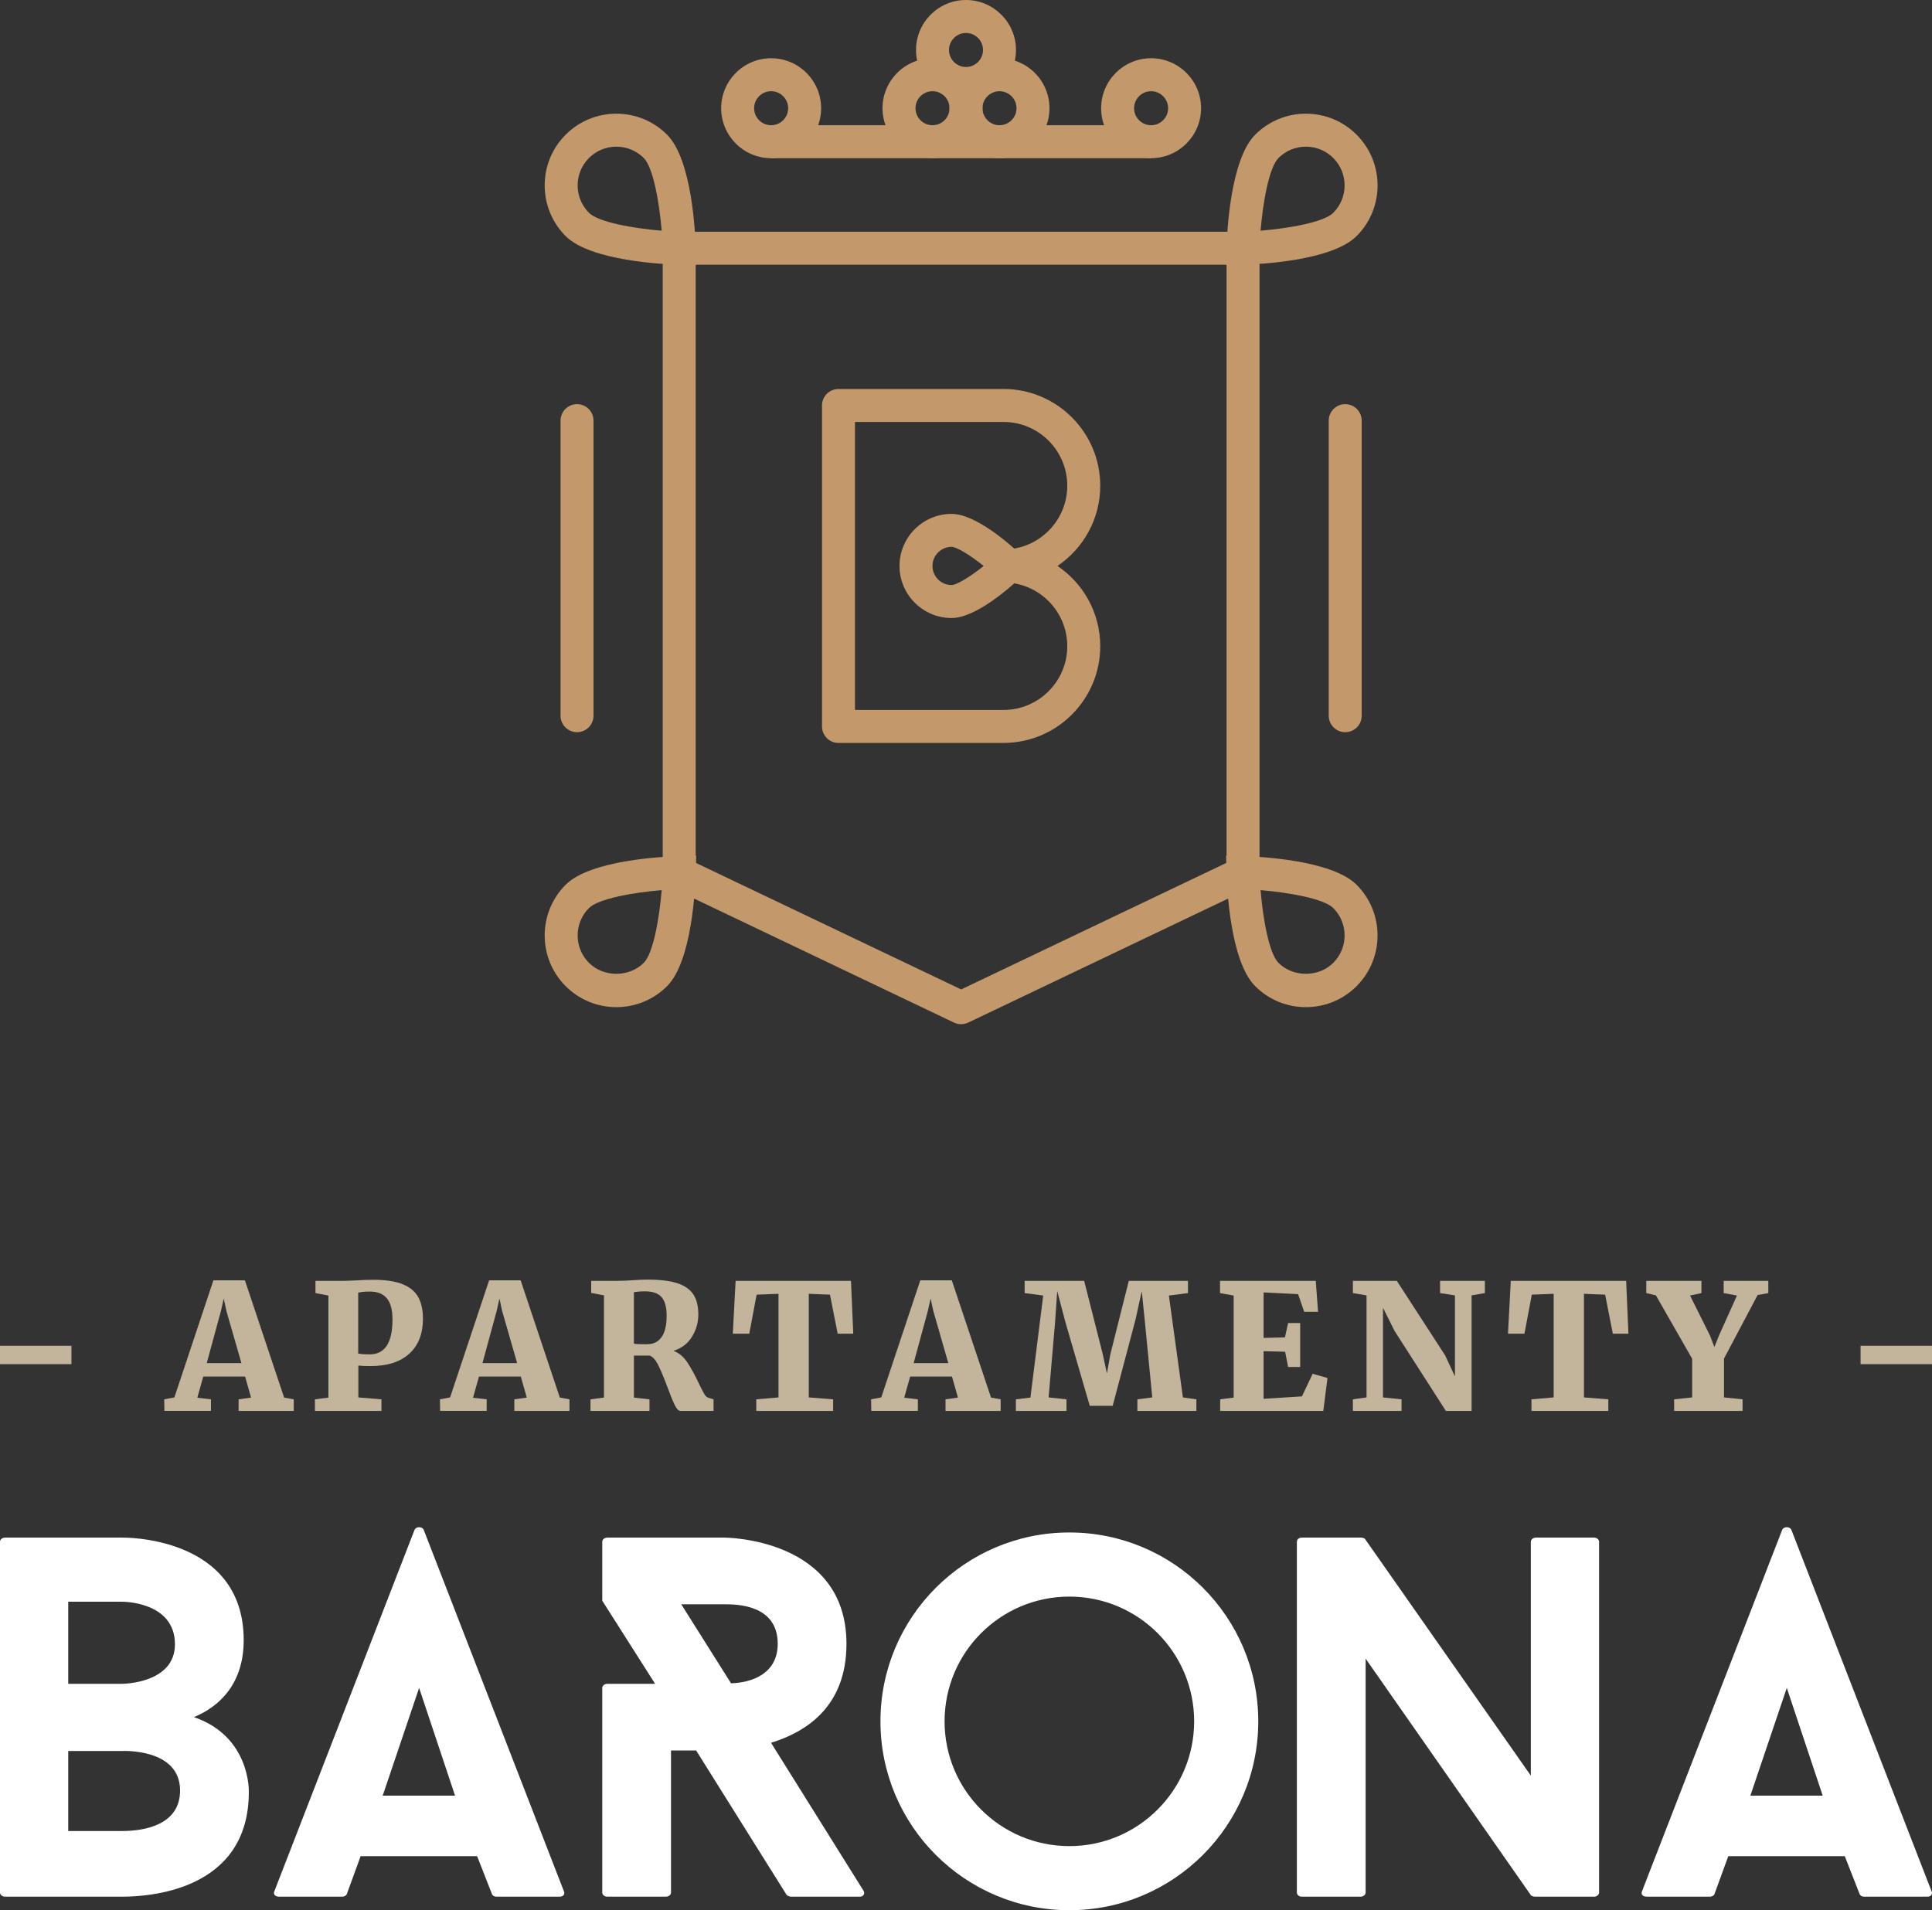 <?xml version="1.0" encoding="utf-8"?>
<!-- Generator: Adobe Illustrator 16.0.3, SVG Export Plug-In . SVG Version: 6.00 Build 0)  -->
<!DOCTYPE svg PUBLIC "-//W3C//DTD SVG 1.1//EN" "http://www.w3.org/Graphics/SVG/1.1/DTD/svg11.dtd">
<svg version="1.1" id="Layer_1" xmlns="http://www.w3.org/2000/svg" xmlns:xlink="http://www.w3.org/1999/xlink" x="0px" y="0px"
	 width="234.527px" height="231.927px" viewBox="0 0 234.527 231.927" enable-background="new 0 0 234.527 231.927"
	 xml:space="preserve">
<rect x="0" y="0" width="234.527" height="231.927" fill="#333333" stroke="none"/>
<g>
	<defs>
		<rect id="SVGID_1_" width="234.527" height="231.927"/>
	</defs>
	<clipPath id="SVGID_2_">
		<use xlink:href="#SVGID_1_"  overflow="visible"/>
	</clipPath>
	<path clip-path="url(#SVGID_2_)" fill="#FFFFFF" d="M23.542,208.483c6.913,2.368,6.663,9.094,6.663,9.094
		c0,12.145-12.455,12.705-15.383,12.705H0.623c-0.374,0-0.623-0.25-0.623-0.499v-42.599c0-0.249,0.249-0.498,0.623-0.498h14.199
		c0,0,14.76-0.312,14.76,12.456C29.582,204.25,26.842,207.113,23.542,208.483 M8.283,204.437h6.539c0,0,6.415,0,6.415-4.796
		c0-5.231-6.415-5.169-6.415-5.169H8.283V204.437z M21.86,217.391c0-5.169-7.038-4.796-7.038-4.796H8.283v9.716h6.539
		C17.563,222.311,21.86,221.563,21.86,217.391"/>
	<path clip-path="url(#SVGID_2_)" fill="#FFFFFF" d="M57.917,225.362H43.778l-1.681,4.609c-0.063,0.186-0.311,0.311-0.561,0.311
		h-7.661c-0.497,0-0.747-0.311-0.56-0.686l17.003-43.846c0.186-0.435,0.934-0.435,1.12,0l17.003,43.846
		c0.187,0.375-0.063,0.686-0.499,0.686H60.22c-0.187,0-0.436-0.125-0.498-0.311L57.917,225.362z M46.456,218.014h8.781
		l-4.359-13.079L46.456,218.014z"/>
	<path clip-path="url(#SVGID_2_)" fill="#FFFFFF" d="M96.026,230.282c-0.186,0-0.497-0.124-0.56-0.249l-10.961-17.5h-3.051v17.251
		c0,0.249-0.25,0.498-0.623,0.498H73.73c-0.373,0-0.622-0.249-0.622-0.498v-24.851c0-0.249,0.249-0.497,0.622-0.497h5.792
		c-2.117-3.302-4.296-6.788-6.414-10.09v-7.162c0-0.249,0.249-0.498,0.622-0.498h14.2c0,0,14.823,0,14.823,12.892
		c0,7.661-4.921,10.712-9.155,12.021l11.21,17.937c0.249,0.374,0,0.747-0.435,0.747H96.026z M88.74,204.374
		c2.367-0.063,5.668-1.059,5.668-4.796c0-4.795-5.045-4.795-6.478-4.795h-5.231L88.74,204.374z"/>
	<path clip-path="url(#SVGID_2_)" fill="#FFFFFF" d="M194.111,229.783c0,0.249-0.247,0.499-0.621,0.499h-7.162
		c-0.125,0-0.437-0.063-0.499-0.187l-20.054-28.711v28.398c0,0.249-0.25,0.499-0.623,0.499h-7.161c-0.313,0-0.563-0.25-0.563-0.499
		v-42.599c0-0.248,0.25-0.498,0.563-0.498h7.223c0.125,0,0.436,0.063,0.499,0.188l20.116,28.711v-28.4
		c0-0.248,0.25-0.498,0.623-0.498h7.038c0.374,0,0.621,0.25,0.621,0.498V229.783z"/>
	<path clip-path="url(#SVGID_2_)" fill="#FFFFFF" d="M223.939,225.362h-14.139l-1.681,4.609c-0.063,0.186-0.311,0.311-0.561,0.311
		h-7.661c-0.497,0-0.747-0.311-0.561-0.686l17.003-43.846c0.187-0.435,0.935-0.435,1.12,0l17.003,43.846
		c0.188,0.375-0.063,0.686-0.499,0.686h-7.722c-0.187,0-0.436-0.125-0.498-0.311L223.939,225.362z M212.479,218.014h8.78
		l-4.358-13.079L212.479,218.014z"/>
	<path clip-path="url(#SVGID_2_)" fill="#FFFFFF" d="M129.811,186.063c-12.665,0-22.932,10.268-22.932,22.932
		c0,12.665,10.267,22.932,22.932,22.932c12.664,0,22.931-10.267,22.931-22.932C152.741,196.331,142.475,186.063,129.811,186.063
		 M129.811,224.143c-8.366,0-15.148-6.781-15.148-15.147c0-8.365,6.782-15.147,15.148-15.147c8.365,0,15.147,6.782,15.147,15.147
		C144.958,217.361,138.176,224.143,129.811,224.143"/>
	<rect x="0.001" y="163.396" clip-path="url(#SVGID_2_)" fill="#C2B59B" width="8.67" height="2.232"/>
	<path clip-path="url(#SVGID_2_)" fill="#C2B59B" d="M25.905,155.449h3.826l4.759,14.237l1.169,0.212v1.404h-6.694v-1.404
		l1.51-0.212l-0.723-2.55h-5.079l-0.723,2.571l1.658,0.19v1.404h-5.653l-0.021-1.404l1.233-0.232L25.905,155.449z M27.478,159.146
		l-0.318-1.487l-0.34,1.508l-1.722,6.333h4.209L27.478,159.146z"/>
	<path clip-path="url(#SVGID_2_)" fill="#C2B59B" d="M39.868,157.297l-1.573-0.298v-1.487h3.464c0.226,0,0.666-0.014,1.317-0.043
		c0.822-0.056,1.565-0.085,2.231-0.085c1.531,0,2.735,0.186,3.614,0.554c0.878,0.367,1.501,0.896,1.87,1.583
		s0.552,1.556,0.552,2.604c0,1.813-0.552,3.222-1.657,4.229c-1.105,1.005-2.678,1.508-4.718,1.508c-0.638,0-1.127-0.021-1.466-0.064
		v3.869l2.805,0.233v1.402H38.23v-1.402l1.637-0.213V157.297z M44.883,164.438c1.841,0,2.762-1.409,2.762-4.229
		c0-1.175-0.23-2.036-0.69-2.581c-0.46-0.546-1.152-0.818-2.072-0.818c-0.397,0-0.709,0.018-0.935,0.053
		c-0.227,0.036-0.383,0.061-0.467,0.075v7.395C43.763,164.402,44.229,164.438,44.883,164.438"/>
	<path clip-path="url(#SVGID_2_)" fill="#C2B59B" d="M59.375,155.449h3.826l4.759,14.237l1.169,0.212v1.404h-6.694v-1.404
		l1.51-0.212l-0.723-2.55h-5.079l-0.723,2.571l1.658,0.19v1.404h-5.653l-0.021-1.404l1.233-0.232L59.375,155.449z M60.948,159.146
		l-0.318-1.487l-0.34,1.508l-1.722,6.333h4.209L60.948,159.146z"/>
	<path clip-path="url(#SVGID_2_)" fill="#C2B59B" d="M71.679,169.898l1.638-0.212v-12.41l-1.552-0.298v-1.466h3.272
		c0.27,0,0.564-0.007,0.883-0.021c0.318-0.015,0.563-0.028,0.733-0.043c0.765-0.056,1.416-0.085,1.954-0.085
		c1.517,0,2.72,0.146,3.613,0.437c0.892,0.29,1.541,0.743,1.945,1.359c0.403,0.616,0.605,1.429,0.605,2.434
		c0,0.964-0.255,1.862-0.766,2.699c-0.509,0.836-1.26,1.409-2.251,1.721c0.651,0.241,1.2,0.69,1.647,1.349
		c0.445,0.66,0.91,1.499,1.391,2.519c0.283,0.596,0.51,1.039,0.68,1.329c0.171,0.29,0.348,0.457,0.533,0.5l0.615,0.189v1.403h-4.037
		c-0.213,0-0.433-0.227-0.66-0.681c-0.226-0.452-0.516-1.16-0.872-2.125c-0.438-1.176-0.817-2.086-1.136-2.73
		c-0.319-0.646-0.669-1.038-1.052-1.18h-1.911v5.101l1.89,0.212v1.403h-7.162V169.898z M80.308,162.345
		c0.41-0.574,0.616-1.441,0.616-2.604c0-1.021-0.202-1.768-0.606-2.242c-0.404-0.475-1.08-0.712-2.03-0.712
		c-0.51,0-0.956,0.036-1.337,0.106v6.248c0.183,0.042,0.488,0.063,0.913,0.063h0.721C79.323,163.204,79.896,162.919,80.308,162.345"
		/>
	<polygon clip-path="url(#SVGID_2_)" fill="#C2B59B" points="94.503,157.085 91.847,157.19 90.954,161.93 88.957,161.93 
		89.296,155.512 103.301,155.512 103.577,161.93 101.686,161.93 100.751,157.19 98.18,157.085 98.18,169.666 101.134,169.898 
		101.134,171.302 91.805,171.302 91.805,169.898 94.503,169.666 	"/>
	<path clip-path="url(#SVGID_2_)" fill="#C2B59B" d="M111.716,155.449h3.826l4.759,14.237l1.169,0.212v1.404h-6.693v-1.404
		l1.508-0.212l-0.721-2.55h-5.08l-0.722,2.571l1.658,0.19v1.404h-5.654l-0.021-1.404l1.234-0.232L111.716,155.449z M113.289,159.146
		l-0.319-1.487l-0.34,1.508l-1.721,6.333h4.207L113.289,159.146z"/>
	<polygon clip-path="url(#SVGID_2_)" fill="#C2B59B" points="126.635,157.297 124.382,157 124.382,155.512 131.607,155.512 
		133.86,164.396 134.369,166.755 134.794,164.396 137.026,155.512 144.209,155.512 144.209,157 141.893,157.297 143.594,169.666 
		145.229,169.899 145.229,171.302 138.067,171.302 138.067,169.899 139.874,169.666 138.981,160.507 138.599,156.767 
		137.854,160.167 135.07,170.685 132.287,170.685 129.313,160.464 128.336,156.745 128.08,160.507 127.293,169.666 129.461,169.899 
		129.461,171.302 123.319,171.302 123.319,169.899 125.084,169.687 	"/>
	<polygon clip-path="url(#SVGID_2_)" fill="#C2B59B" points="149.755,157.297 148.098,157 148.098,155.512 159.722,155.512 
		159.998,159.273 158.318,159.273 157.576,157.128 153.389,156.915 153.389,162.44 155.981,162.377 156.364,160.634 157.83,160.634 
		157.83,165.968 156.364,165.968 156.004,164.119 153.389,164.056 153.389,169.835 158.044,169.538 159.341,166.796 
		161.146,167.307 160.637,171.302 148.118,171.302 148.118,169.899 149.755,169.687 	"/>
	<polygon clip-path="url(#SVGID_2_)" fill="#C2B59B" points="165.885,157.276 164.227,156.999 164.227,155.512 169.562,155.512 
		175.427,164.565 176.616,167.115 176.616,157.276 174.811,156.999 174.811,155.512 180.25,155.512 180.25,156.999 178.637,157.276 
		178.637,171.302 175.512,171.302 169.285,161.59 167.883,158.785 167.883,169.666 170.135,169.898 170.135,171.302 
		164.227,171.302 164.227,169.898 165.885,169.666 	"/>
	<polygon clip-path="url(#SVGID_2_)" fill="#C2B59B" points="188.602,157.085 185.946,157.19 185.053,161.93 183.056,161.93 
		183.395,155.512 197.4,155.512 197.676,161.93 195.785,161.93 194.85,157.19 192.279,157.085 192.279,169.666 195.233,169.898 
		195.233,171.302 185.904,171.302 185.904,169.898 188.602,169.666 	"/>
	<polygon clip-path="url(#SVGID_2_)" fill="#C2B59B" points="205.412,164.969 201.012,157.276 199.844,157 199.844,155.513 
		206.538,155.513 206.538,157 205.157,157.297 207.58,162.164 208.111,163.545 208.663,162.164 210.852,157.297 209.237,157 
		209.237,155.513 214.656,155.513 214.656,157 213.36,157.233 209.279,164.947 209.279,169.666 211.532,169.898 211.532,171.302 
		203.224,171.302 203.224,169.898 205.412,169.666 	"/>
	<rect x="225.856" y="163.396" clip-path="url(#SVGID_2_)" fill="#C2B59B" width="8.67" height="2.232"/>
	<path clip-path="url(#SVGID_2_)" fill="#C3986B" d="M116.672,124.351c-0.295,0-0.589-0.065-0.862-0.194l-34.223-16.332
		c-0.697-0.332-1.139-1.035-1.139-1.806V30.138c0-1.105,0.895-2.002,2.001-2.002h68.445c1.106,0,2.002,0.897,2.002,2.002v75.881
		c0,0.771-0.443,1.474-1.14,1.806l-34.223,16.332C117.261,124.285,116.967,124.351,116.672,124.351 M84.45,104.756l32.222,15.375
		l32.222-15.375V32.14H84.45V104.756z"/>
	<path clip-path="url(#SVGID_2_)" fill="#C3986B" d="M93.609,19.207c-3.346,0-6.067-2.721-6.067-6.067
		c0-3.346,2.721-6.069,6.067-6.069c3.346,0,6.068,2.723,6.068,6.069C99.677,16.486,96.955,19.207,93.609,19.207 M93.609,11.075
		c-1.138,0-2.065,0.926-2.065,2.065c0,1.138,0.927,2.064,2.065,2.064c1.139,0,2.066-0.926,2.066-2.064
		C95.675,12.001,94.748,11.075,93.609,11.075"/>
	<path clip-path="url(#SVGID_2_)" fill="#C3986B" d="M139.733,19.207c-3.347,0-6.067-2.721-6.067-6.067
		c0-3.346,2.721-6.069,6.067-6.069c3.346,0,6.066,2.723,6.066,6.069C145.8,16.486,143.079,19.207,139.733,19.207 M139.733,11.075
		c-1.139,0-2.065,0.926-2.065,2.065c0,1.138,0.927,2.064,2.065,2.064c1.138,0,2.064-0.926,2.064-2.064
		C141.798,12.001,140.871,11.075,139.733,11.075"/>
	<path clip-path="url(#SVGID_2_)" fill="#C3986B" d="M113.198,19.207c-3.346,0-6.068-2.721-6.068-6.067
		c0-3.346,2.722-6.069,6.068-6.069c3.346,0,6.067,2.723,6.067,6.069C119.265,16.486,116.543,19.207,113.198,19.207 M113.198,11.075
		c-1.139,0-2.066,0.926-2.066,2.065c0,1.138,0.927,2.064,2.066,2.064c1.138,0,2.065-0.926,2.065-2.064
		C115.263,12.001,114.336,11.075,113.198,11.075"/>
	<path clip-path="url(#SVGID_2_)" fill="#C3986B" d="M117.264,12.136c-3.346,0-6.067-2.722-6.067-6.068
		c0-3.346,2.721-6.068,6.067-6.068c3.346,0,6.066,2.722,6.066,6.068C123.33,9.414,120.609,12.136,117.264,12.136 M117.264,4.004
		c-1.138,0-2.065,0.925-2.065,2.064c0,1.138,0.927,2.065,2.065,2.065c1.138,0,2.064-0.927,2.064-2.065
		C119.328,4.929,118.401,4.004,117.264,4.004"/>
	<path clip-path="url(#SVGID_2_)" fill="#C3986B" d="M121.329,19.207c-3.346,0-6.067-2.721-6.067-6.067
		c0-3.346,2.721-6.069,6.067-6.069c3.347,0,6.067,2.723,6.067,6.069C127.396,16.486,124.676,19.207,121.329,19.207 M121.329,11.075
		c-1.138,0-2.064,0.926-2.064,2.065c0,1.138,0.927,2.064,2.064,2.064c1.139,0,2.065-0.926,2.065-2.064
		C123.395,12.001,122.468,11.075,121.329,11.075"/>
	<path clip-path="url(#SVGID_2_)" fill="#C3986B" d="M148.836,32.197l0.058-2.114c0.048-1.761,0.444-10.701,3.474-13.729
		c1.644-1.644,3.83-2.55,6.154-2.55c2.325,0,4.512,0.906,6.157,2.55c3.395,3.395,3.395,8.918,0,12.312
		c-3.029,3.028-11.968,3.424-13.729,3.473L148.836,32.197z M158.521,17.808c-1.256,0-2.437,0.489-3.324,1.377
		c-1.142,1.141-1.887,5.353-2.176,8.826c3.474-0.289,7.686-1.034,8.827-2.175c1.833-1.834,1.833-4.817,0-6.652
		C160.96,18.297,159.777,17.808,158.521,17.808"/>
	<path clip-path="url(#SVGID_2_)" fill="#C3986B" d="M84.507,32.197l-2.114-0.058c-1.761-0.049-10.701-0.445-13.728-3.472
		c-3.394-3.395-3.394-8.918,0-12.313c1.644-1.644,3.83-2.55,6.155-2.55c2.325,0,4.511,0.906,6.157,2.55
		c3.028,3.028,3.424,11.968,3.472,13.729L84.507,32.197z M74.82,17.808c-1.256,0-2.437,0.489-3.325,1.377
		c-1.833,1.834-1.833,4.817,0,6.651c1.142,1.141,5.352,1.886,8.827,2.175c-0.29-3.473-1.035-7.685-2.175-8.827
		C77.258,18.297,76.077,17.808,74.82,17.808"/>
	<path clip-path="url(#SVGID_2_)" fill="#C3986B" d="M158.521,122.282c-2.325,0-4.511-0.905-6.155-2.55
		c-3.028-3.027-3.425-11.966-3.473-13.728l-0.058-2.114l2.113,0.058c1.763,0.049,10.7,0.444,13.729,3.472
		c3.394,3.396,3.394,8.919,0,12.313C163.034,121.377,160.847,122.282,158.521,122.282 M153.021,108.076
		c0.29,3.473,1.034,7.684,2.175,8.825c1.776,1.777,4.875,1.777,6.652,0c1.833-1.833,1.833-4.816,0-6.65
		C160.707,109.11,156.494,108.366,153.021,108.076"/>
	<path clip-path="url(#SVGID_2_)" fill="#C3986B" d="M74.82,122.282c-2.325,0-4.511-0.905-6.155-2.55
		c-3.394-3.393-3.394-8.916,0-12.311c3.027-3.029,11.967-3.424,13.729-3.473l2.114-0.058l-0.058,2.114
		c-0.048,1.762-0.444,10.701-3.473,13.729C79.333,121.377,77.146,122.282,74.82,122.282 M80.322,108.076
		c-3.474,0.29-7.685,1.033-8.827,2.175c-1.833,1.834-1.833,4.817,0,6.65c1.777,1.777,4.876,1.777,6.652,0
		C79.289,115.76,80.032,111.549,80.322,108.076"/>
	<rect x="93.609" y="15.203" clip-path="url(#SVGID_2_)" fill="#C3986B" width="46.125" height="4.004"/>
	<path clip-path="url(#SVGID_2_)" fill="#C3986B" d="M70.046,88.898c-1.106,0-2.001-0.896-2.001-2.002V51.071
		c0-1.105,0.895-2.001,2.001-2.001s2.001,0.896,2.001,2.001v35.826C72.047,88.002,71.152,88.898,70.046,88.898"/>
	<path clip-path="url(#SVGID_2_)" fill="#C3986B" d="M163.297,88.898c-1.106,0-2.001-0.896-2.001-2.002V51.071
		c0-1.105,0.895-2.001,2.001-2.001c1.105,0,2.001,0.896,2.001,2.001v35.826C165.298,88.002,164.402,88.898,163.297,88.898"/>
	<path clip-path="url(#SVGID_2_)" fill="#C3986B" d="M115.513,75.037c-3.485,0-6.321-2.836-6.321-6.322
		c0-3.485,2.836-6.322,6.321-6.322c2.953,0,7.122,3.727,8.328,4.869c0.398,0.378,0.624,0.903,0.624,1.453
		c0,0.551-0.226,1.076-0.624,1.454C122.635,71.311,118.466,75.037,115.513,75.037 M115.513,66.396c-1.279,0-2.318,1.04-2.318,2.318
		c0,1.278,1.039,2.318,2.318,2.318c0.622-0.003,2.251-0.998,3.9-2.317C117.762,67.396,116.132,66.399,115.513,66.396"/>
	<path clip-path="url(#SVGID_2_)" fill="#C3986B" d="M121.816,90.202h-20.031c-1.106,0-2.001-0.897-2.001-2.002v-38.97
		c0-1.105,0.895-2.002,2.001-2.002h20.031c6.475,0,11.744,5.269,11.744,11.745c0,4.052-2.063,7.631-5.193,9.742
		c3.131,2.112,5.193,5.691,5.193,9.742C133.561,84.933,128.291,90.202,121.816,90.202 M103.786,86.198h18.03
		c4.269,0,7.74-3.472,7.74-7.741c0-4.268-3.472-7.74-7.74-7.74c-1.106,0-2.001-0.896-2.001-2.002c0-1.105,0.895-2.001,2.001-2.001
		c4.269,0,7.74-3.473,7.74-7.741c0-4.269-3.472-7.741-7.74-7.741h-18.03V86.198z"/>
</g>
</svg>
